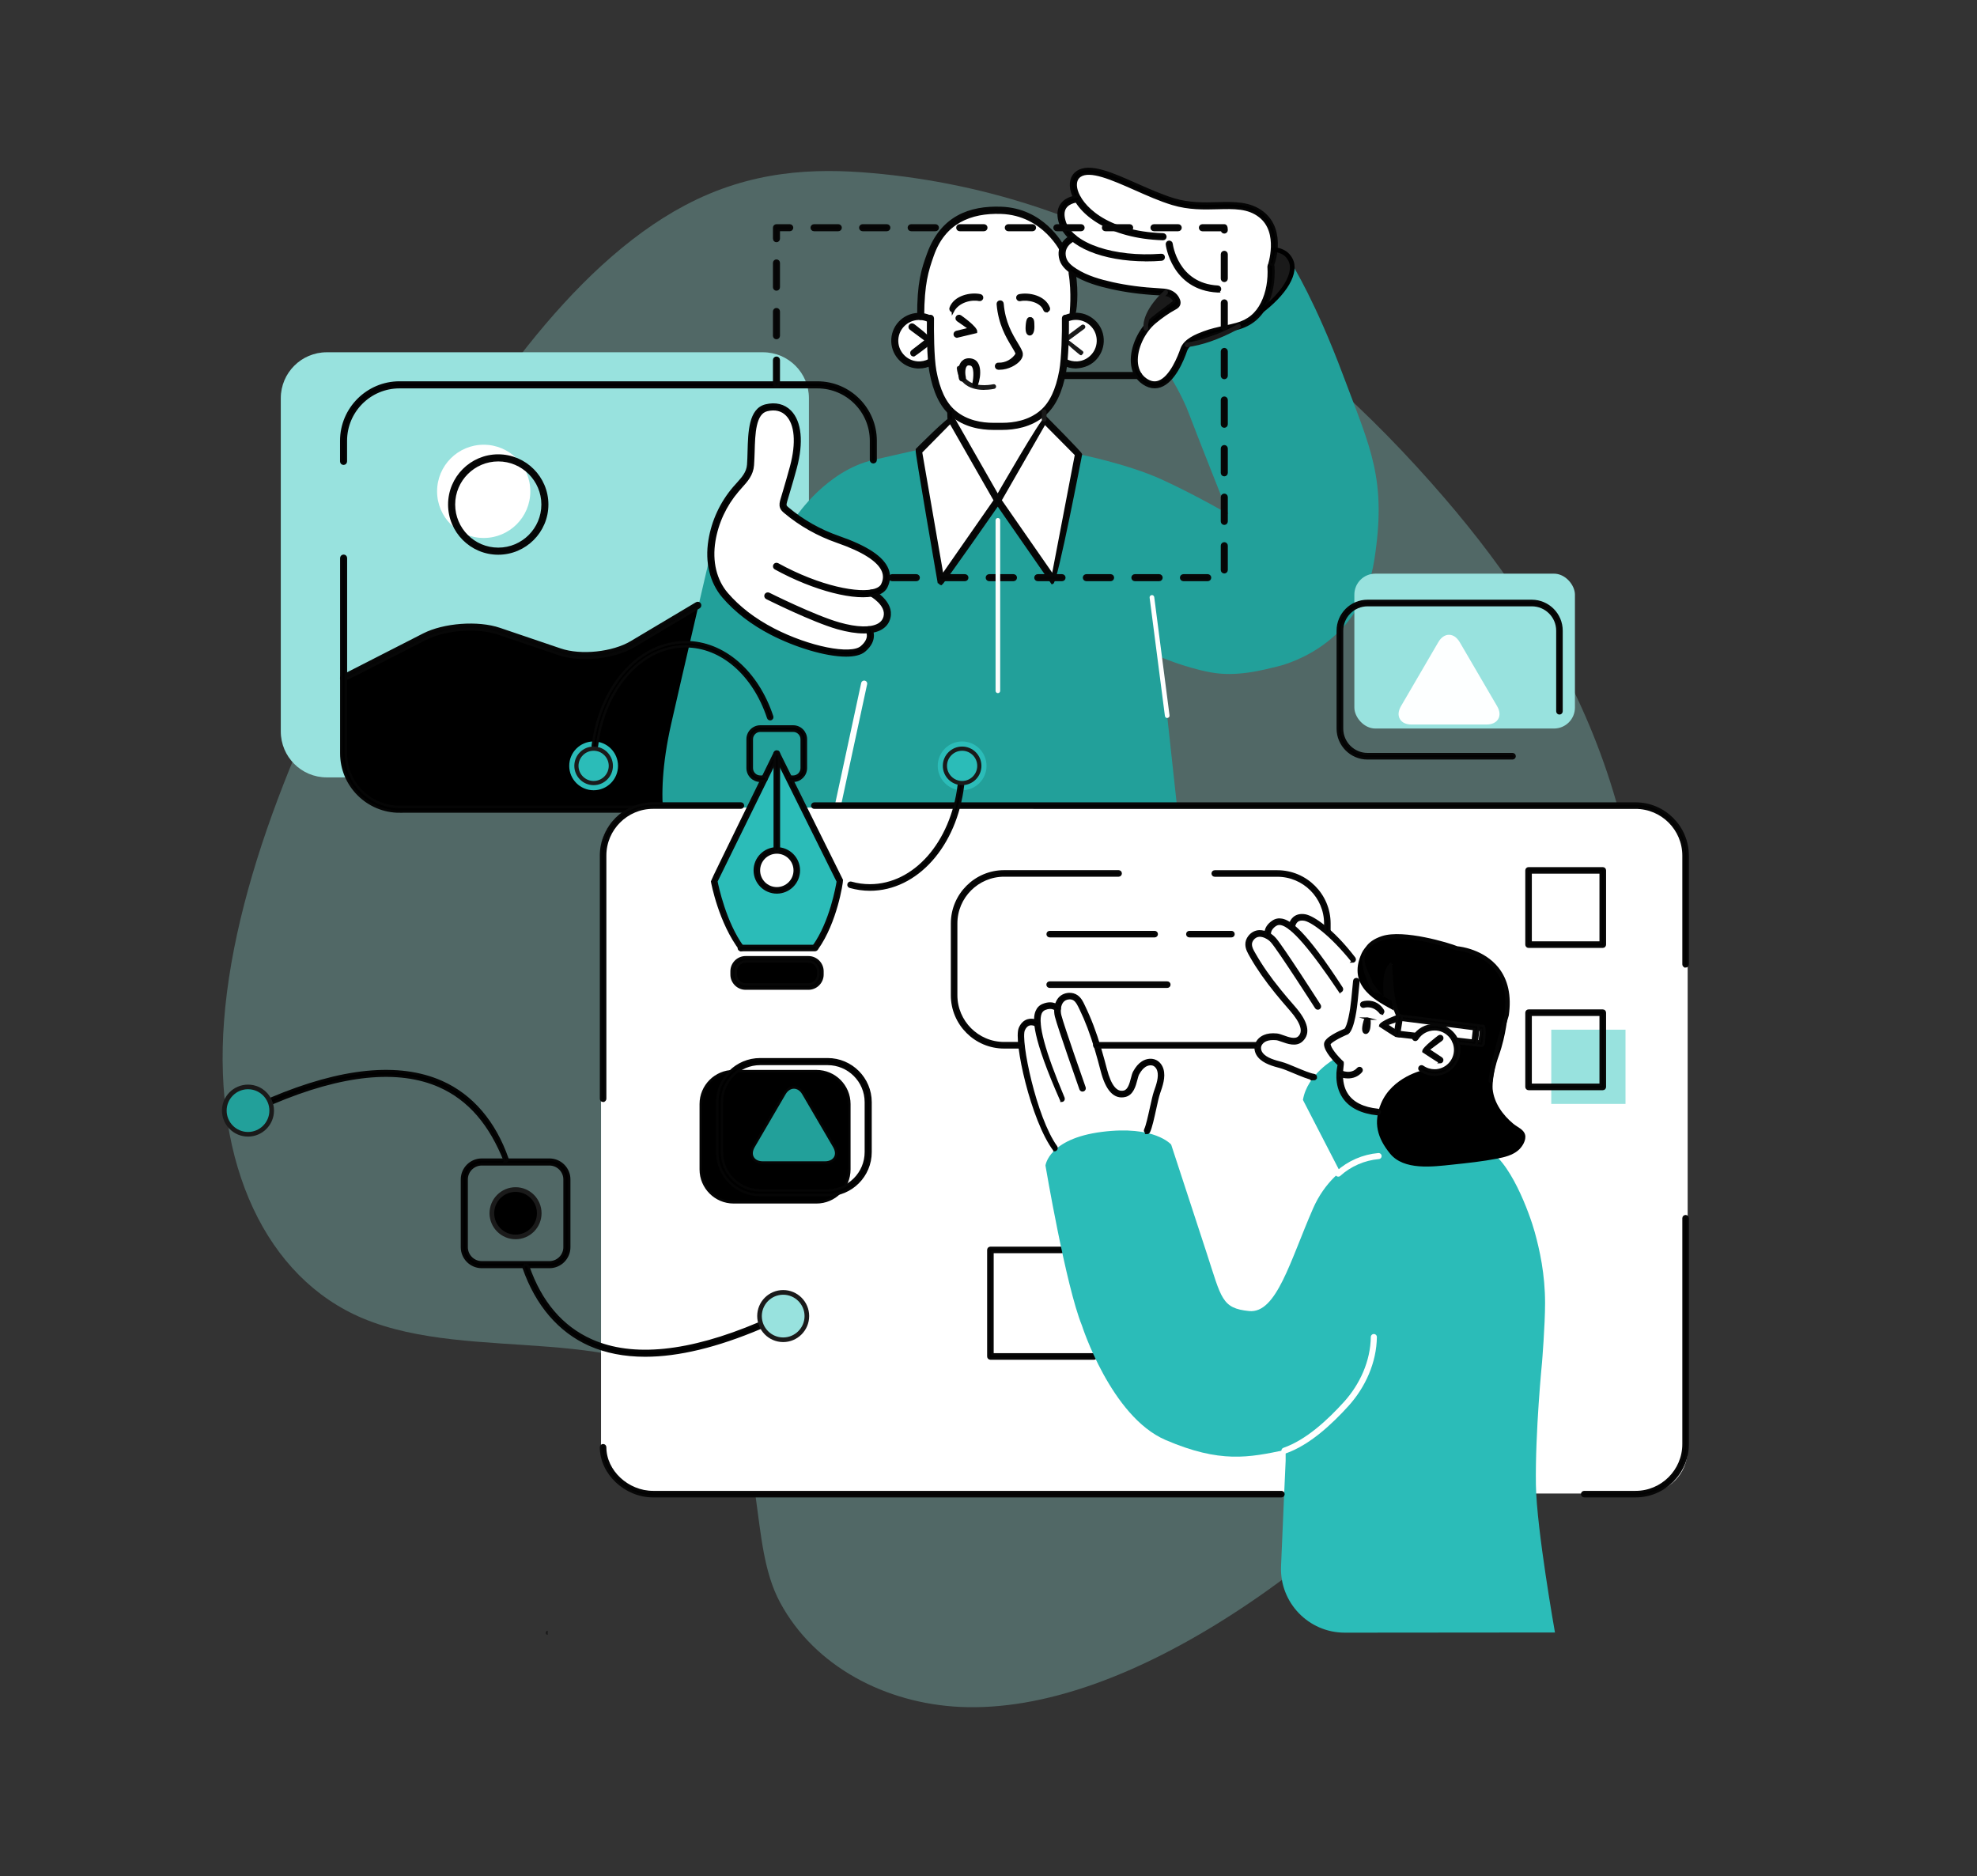 <?xml version="1.0" encoding="UTF-8"?><svg id="a" xmlns="http://www.w3.org/2000/svg" viewBox="0 0 325.71 309.04"><rect x="0" y="0" width="325.71" height="309.04" fill="#333333" stroke="none"/><defs><style>.b{fill:none;stroke:#fff;stroke-linecap:round;stroke-linejoin:round;}.c,.d{fill:#050505;}.e{fill:#fcfcfc;}.f{fill:#fff;}.g{fill:#fdffff;}.h,.i{fill:#98e2de;}.j,.k{fill:#22a09a;}.l{fill:#1a1a1a;}.m{fill:#2bbcb8;}.n{fill:#020202;}.n,.d,.o,.k,.p,.q{stroke-miterlimit:10;stroke-width:.4px;}.n,.d,.q{stroke:#070707;}.o{fill:#ffce26;}.o,.k,.p{stroke:#050505;}.i{opacity:.3;}</style></defs><path class="i" d="M118.38,231.2c-7.06-6.77-17.51-8.52-28.03-9.35-10.52-.83-21.49-.88-30.55-4.67-15.94-6.67-24.69-25.39-22.89-48.99,1.9-24.92,14.62-53,29.07-79,12.15-21.88,27.88-45.28,46.8-55.33,10.97-5.83,21.37-6.19,30.88-5.35,39.39,3.46,69.99,25.27,94.28,53.48,20.6,23.91,37.67,55.48,31.23,99.41-1.09,7.42-2.9,15.25-6.62,22.91-3.81,7.84-9.37,15.02-15.07,21.7-26.75,31.37-61.75,56.46-89.3,55.17-12.19-.57-23.96-6.59-29.68-17.24-5.29-9.83-1.94-24.91-10.1-32.73Z"/><g><path class="h" d="M53.83,58.04H125.7c4.18,0,7.57,3.39,7.57,7.57v54.89c0,4.18-3.39,7.57-7.57,7.57H53.83c-4.18,0-7.57-3.39-7.57-7.57v-54.89c0-4.18,3.39-7.57,7.57-7.57Z" transform="translate(179.53 186.1) rotate(-180)"/><path d="M56.7,111.52s.78-.34,7.32-3.74c6.55-3.4,9.85-4.37,12.27-4.61,2.42-.24,5.82,.44,7.81,1.26,1.99,.83,8.49,3.25,11.35,3.64,2.86,.39,6.26-.83,7.66-1.41,1.41-.58,11.84-6.95,11.84-6.95,0,0,2.3,25.38,3.18,33.58h-52.33c-5.07,0-9.22-4.15-9.22-9.22v-12.3c.06-.17,.1-.27,.1-.27Z"/><path class="j" d="M177.48,74.77s8.21,1.6,13.97,4.24c5.75,2.64,10.93,5.69,10.93,5.69,0,0-5.44-13.7-6.49-16.53-1.04-2.84-3.12-6.23-3.12-6.23,0,0,2.67-3.45,2.72-5.14,0,0,5.47-.69,9.17-3.32,0,0,2.67-1.12,3.16-2.2,0,0,5.46-4.06,5.09-7.67,0,0,3.83,6.08,8.38,18.24,4.55,12.16,7.21,17.09,5.12,30.44-2.09,13.35-13.59,16.94-15.99,17.51-2.4,.57-6.68,1.77-11.02,.95-4.34-.82-8.37-2.59-8.37-2.59l1.26,9.74,3.44,31.65c.67,6.21-4.19,11.63-10.44,11.63h-38.98c-6.21,0-11.06-5.36-10.45-11.54l1.28-12.82s-2.51,6.32-6.55,8.73c-4.04,2.4-9.22,2.69-13.87,.2-4.65-2.49-6.92-7.34-7.37-11.03-.44-3.69-.29-8.73,1.23-15.48,1.52-6.75,6.33-27.36,6.33-27.36l14.28-6.83s5-7.53,12.69-9.28l7.69-1.75,25.9,.75Z"/><path class="f" d="M117.1,92.4s-.5-4.67,1.71-8.11c2.21-3.44,3.89-5.3,4.46-6.31,.56-1.01,.32-5.45,.71-7.14,.39-1.69,.92-4.28,3.93-3.78,3.01,.5,3.84,4.44,3.36,7-.47,2.56-2.31,8.58-2.2,9.4,.1,.83,4.9,3.84,7.45,4.8,2.56,.96,7.44,2.69,8.71,4.65,1.27,1.96,.83,4.54-1.62,4.78,0,0,3.16,1.65,2.52,3.98-.64,2.33-2.82,2.04-2.82,2.04,0,0,.54,3.43-2.96,3.86-3.49,.43-10.14-1.97-12.44-3.2-2.3-1.24-6.33-3.34-8.08-5.89-1.74-2.55-2.8-5.53-2.73-6.08Z"/><path class="f" d="M176.65,52.31s4.41-.92,4.56,3.69c.15,4.61-4.55,4.57-5.95,3.62,0,0,.09,10.78-10.6,10.61-10.69-.17-10.98-9.08-10.98-9.08v-1.33s-4.84,1.5-5.69-1.68c-.85-3.18-.31-4.45,.92-5.13,1.24-.69,4.38-.48,4.38-.48v-1.1s5.03-6.25,10.83-8.57c5.8-2.33,12.14,2.15,12.14,2.15,0,0,.52,1.3,1.03,4.29l-.63,3.01Z"/><polygon class="f" points="172.03 66.06 172.03 69.07 177.48 74.77 173.66 95.82 164.36 82.44 155.04 95.82 151.31 74.34 156.68 68.93 156.64 66.34 172.03 66.06"/><path class="f" d="M72.01,80.94c0,4.24,3.44,7.68,7.68,7.68s7.68-3.44,7.68-7.68-3.44-7.68-7.68-7.68-7.68,3.44-7.68,7.68Z"/><path class="f" d="M193.64,50.32s-3.69,1.92-5.3,4.41c-1.61,2.49-2.02,8.33,1.2,8.56,3.23,.23,4.67-3.51,5.07-4.6,.41-1.08,.55-2.41,3.05-3.26,2.51-.85,8.09-1.65,9.11-3.31,1.01-1.67,2.7-2.66,2.62-8.08,0,0,1.74-5.61-.84-7.98-2.58-2.38-5.53-2.3-10.8-2.16-5.27,.14-9.07-2.48-11.48-3.51-2.42-1.02-6.19-3.03-8.29-1.91-2.1,1.12-.58,4.03-.58,4.03,0,0-1.87,.65-2.44,2.18-.57,1.53,1.58,4.47,1.58,4.47,0,0-1.24,.33-1.57,2.41-.33,2.07,2.69,3.98,5.35,4.7,2.66,.72,9.21,1.55,10.59,1.66,1.38,.11,3.59,1.03,2.72,2.37Z"/><path class="l" d="M210.21,41.14s2.37,.43,2.7,2.48c.33,2.05-3.32,6.52-4.26,6.99h-.66s1.84-4.15,1.24-6.4l.98-3.07Z"/><path class="l" d="M202.36,54.47s-2.42,.03-4.07,.72c-1.65,.69-2.37,1.17-2.37,1.17,0,0,3.31,.25,6.44-1.89Z"/><path class="l" d="M192.02,48.17s1.98,.63,1.8,1.74c0,0-3.46,2.34-4.11,3.03-.66,.69-1.13,1.16-1.13,1.16,0,0-.06-3.18,3.44-5.93Z"/><path class="f" d="M153.48,41.44c1.55-2.76,4.29-6.35,9.03-6.94-3.19,1.38,6.65-1.25,9.91,3.02,2.55,3.34,3.83,7.5,3.83,7.5h0c-.08-.23-6.09-2.33-11.87-.5s-10.98,6.93-10.98,6.93l-.12,.9-1.62-.1s-.34-.99-.34-2.47"/><g><path class="d" d="M56.6,112.09c.17-.04,13.54-6.87,13.54-6.87,3.18-1.63,8.53-2.03,11.92-.88l10.02,3.4c3.56,1.21,9.1,.63,12.34-1.3l10.74-6.4c.18-.11,.24-.34,.13-.53-.11-.18-.35-.24-.53-.13l-10.74,6.4c-3.07,1.83-8.32,2.38-11.7,1.23l-10.02-3.4c-3.56-1.21-9.17-.79-12.51,.92l-13.37,6.83c-.19,.1-.26,.33-.17,.52,.07,.13,.2,.21,.34,.21Z"/><path class="d" d="M74.02,83.11c0-4.45,3.62-8.07,8.06-8.07s8.07,3.62,8.07,8.07-3.62,8.07-8.07,8.07-8.06-3.62-8.06-8.07Zm.77,0c0,4.02,3.27,7.3,7.3,7.3s7.3-3.28,7.3-7.3-3.28-7.3-7.3-7.3c-4.02,0-7.3,3.27-7.3,7.3Z"/></g><path class="d" d="M154.66,95.89s-3.73-21.49-3.62-21.82c0,0,5.33-5.41,5.94-5.33l7.39,12.93s7.33-12.78,7.94-12.86c0,0,5.66,5.7,5.77,6.04,0,0-4.03,21.05-4.72,21.2l-8.98-12.94s-9.01,12.94-9.33,13.1c-.03,0-.05,0-.38-.32Zm17.46-26.19l-7.3,12.71,8.64,12.44,3.82-19.95-5.16-5.2Zm-15.55-.14l-4.84,4.91,3.53,20.37,8.65-12.42-7.35-12.86Z"/><path class="l" d="M162.13,64.22c.92,0,1.62-.16,1.68-.17,.21-.05,.33-.25,.29-.46-.05-.21-.26-.34-.46-.29-.03,0-2.5,.57-4.04-.51-.68-.47-1.09-1.21-1.21-2.19-.03-.21-.21-.36-.43-.33-.21,.03-.36,.22-.33,.43,.15,1.21,.67,2.12,1.54,2.73,.92,.64,2.05,.8,2.98,.8Z"/><path class="d" d="M169.78,52.44c-.31-.05-.51,.08-.6,1.19-.1,1.23,.22,1.45,.5,1.44,.28-.01,.55-.39,.54-1.27-.01-.88-.03-1.29-.44-1.35Z"/><path class="d" d="M177.26,60.5c1.44-.08,2.52-.61,3.29-1.49,.77-.88,1.16-2.01,1.09-3.18-.07-1.17-.6-2.24-1.48-3.01-.88-.77-1.99-1.17-3.17-1.09-.46,.03-.92,.13-1.35,.3-.2,.08-.29,.3-.22,.5,.08,.2,.3,.3,.5,.22,.36-.14,.73-.23,1.12-.25,.96-.06,1.89,.26,2.62,.9,.73,.64,1.16,1.52,1.22,2.49,.06,.96-.26,1.9-.9,2.62-.64,.73-1.52,1.16-2.49,1.22-.65,.03-1.31-.1-1.89-.4-.19-.1-.42-.02-.52,.16-.1,.19-.02,.42,.16,.52,.62,.32,1.32,.49,2.02,.49Z"/><path class="l" d="M178.14,58.53c.43-.32,.4-.56,.24-.69l-2.3-1.78,2.57-1.9c.17-.13,.21-.37,.08-.54-.13-.17-.37-.21-.54-.08l-2.98,2.21c0,.61,2.7,2.7,2.7,2.7,.07,.05,.15,.08,.23,.08Z"/><path class="d" d="M151.42,60.5c.7,0,1.4-.17,2.02-.49,.19-.1,.26-.33,.16-.52-.1-.19-.33-.26-.52-.16-.58,.3-1.24,.44-1.89,.4-.96-.06-1.85-.49-2.49-1.22-.64-.72-.96-1.65-.9-2.62,.13-1.99,1.88-3.5,3.84-3.38,.41,.03,.81,.12,1.19,.28,.2,.08,.42,0,.5-.2,.08-.2,0-.42-.2-.5-.46-.2-.94-.31-1.44-.34-2.43-.16-4.5,1.69-4.65,4.1-.15,2.41,1.69,4.5,4.1,4.65,.09,0,.18,0,.28,0Z"/><path class="d" d="M150.54,58.53c.23-.08,2.93-2.17,2.93-2.17,0-.61-2.99-2.82-2.99-2.82-.17-.12-.41-.09-.54,.08-.13,.17-.09,.41,.08,.54l2.58,1.91-2.3,1.78c-.17,.13-.2,.37-.07,.54,.07,.1,.19,.15,.3,.15Z"/><path class="d" d="M163.6,70.62h1.54c1.93,0,4.69-.4,6.89-2.29,1.69-1.45,2.81-3.77,3.42-7.11,.4-2.2,.49-6.52,.46-8.8,0-.21-.17-.38-.38-.38-.22,0-.39,.18-.38,.39,.04,2.45-.07,6.6-.44,8.65-.58,3.16-1.61,5.34-3.16,6.67-2.02,1.74-4.59,2.1-6.39,2.1h-1.54c-1.8,0-4.37-.36-6.39-2.1-1.55-1.33-2.58-3.51-3.16-6.67-.4-2.21-.42-6.71-.39-8.64,0-.21-.17-.39-.38-.39-.26,0-.39,.17-.39,.38-.03,1.95-.02,6.52,.4,8.79,.61,3.34,1.73,5.66,3.42,7.11,2.2,1.89,4.96,2.29,6.89,2.29Z"/><path class="l" d="M172.03,69.46c.22,0,.39-.18,.38-.39v-1.24c-.01-.21-.19-.38-.4-.38-.22,0-.39,.18-.38,.39v1.24c.01,.21,.19,.38,.4,.38Z"/><path class="p" d="M156.68,69.31c.23,0,.39-.18,.38-.4l-.04-1.1c0-.21-.15-.39-.4-.37-.21,0-.38,.19-.37,.4l.04,1.1c0,.21,.18,.37,.38,.37Z"/><path class="d" d="M175.22,40.68c-.46-.63-3.42-6.18-10.29-6.43-5.16-.18-9.79,1.5-12,7.55-.97,2.65-1.65,4.77-1.63,10.38,0,.19,.19,.32,.38,.32,.27-.04,.38-.23,.38-.44,.04-5.34,.69-7.44,1.6-10.01,1.89-5.39,6.18-7.18,11.27-7.01,7.1,.24,10.04,6.5,10.06,6.54"/><path class="d" d="M176.86,52.05c.34-.48,.71-3.83,.15-7.16-.04-.21-.23-.35-.44-.32-.21,.04-.35,.23-.32,.44,.54,3.22,.17,6.58,.17,6.61-.02,.21,.13,.4,.34,.43,.03,0,.07,0,.1,0Z"/><path class="f" d="M192.3,118.28c.26-.03,.41-.22,.38-.43l-2.52-19.49c-.03-.21-.22-.36-.43-.33-.21,.03-.36,.22-.33,.43l2.52,19.49c.03,.19,.19,.33,.38,.33Z"/><path class="d" d="M172.43,51.26c.33-.09,.43-.32,.36-.51-.69-1.9-3.32-2.44-4.88-2.09-.21,.05-.34,.25-.29,.46,.05,.21,.24,.34,.46,.29,1.28-.28,3.48,.19,3.99,1.61,.06,.16,.2,.25,.36,.25Z"/><path class="d" d="M156.98,51.26c.87-1.66,3.07-2.14,4.35-1.86,.22,.04,.41-.09,.46-.29,.05-.21-.08-.41-.29-.46-1.56-.35-4.19,.2-4.88,2.09-.07,.2,.03,.42,.23,.49,.04,.02,.09,.02,.13,.02Z"/><path class="d" d="M142.33,104.15c1.16,0,2.12-.2,2.83-.62,.7-.41,1.15-1,1.34-1.77,.63-2.57-2.57-4.34-2.71-4.41-.19-.1-.42-.03-.52,.15-.1,.19-.03,.42,.16,.52,.03,.02,2.82,1.56,2.33,3.56-.14,.56-.46,.98-.98,1.29-1.27,.74-3.6,.69-6.55-.15-4.07-1.16-11.49-4.86-11.56-4.9-.19-.09-.42-.02-.52,.17-.09,.19-.02,.42,.17,.52,.31,.15,7.55,3.77,11.69,4.95,1.62,.46,3.09,.69,4.32,.69Z"/><path class="p" d="M139.39,107.97c1.32,0,2.38-.24,3.02-.78,2.22-1.87,1.07-3.65,1.06-3.67-.12-.18-.36-.22-.53-.11-.18,.12-.22,.36-.11,.53,.04,.07,.76,1.26-.91,2.66-1.76,1.48-8.66,.1-14.47-2.9-3.14-1.62-5.73-3.61-7.7-5.9-1.89-2.21-2.63-5.3-2.08-8.68,.5-3.04,1.83-5.89,3.84-8.25,.19-.22,.38-.43,.56-.64,.95-1.05,1.84-2.04,1.96-3.61,.05-.67,.07-1.42,.1-2.2,.08-2.98,.18-6.36,2.22-6.87,1.33-.33,2.47-.06,3.29,.78,1.49,1.52,1.75,4.62,.71,8.51-.36,1.34-.75,2.67-1.14,4l-.44,1.48c-.1,.35-.24,.83-.06,1.3,.13,.32,.37,.54,.61,.74,2.53,2.12,5.43,3.76,8.62,4.87,4.3,1.49,6.83,3.12,7.53,4.83,.3,.74,.26,1.49-.14,2.28-.18,.36-.57,.64-1.16,.83-2.59,.82-9.1-.39-16.06-4.22-.19-.1-.42-.03-.52,.15-.1,.19-.03,.42,.15,.52,6.37,3.51,13.38,5.31,16.66,4.28,.8-.25,1.34-.66,1.62-1.22,.49-.99,.55-1.97,.16-2.92-.8-1.96-3.42-3.68-7.99-5.27-3.1-1.08-5.92-2.67-8.38-4.73-.17-.14-.33-.28-.39-.43-.08-.21-.01-.48,.08-.8l.44-1.48c.4-1.34,.79-2.67,1.15-4.02,1.11-4.16,.78-7.53-.91-9.25-1.01-1.03-2.43-1.37-4.02-.98-2.61,.64-2.71,4.33-2.8,7.59-.02,.76-.04,1.5-.09,2.16-.1,1.31-.88,2.17-1.77,3.16-.19,.21-.39,.43-.58,.65-2.11,2.47-3.49,5.45-4.01,8.63-.59,3.61,.21,6.92,2.25,9.31,2.03,2.37,4.7,4.42,7.92,6.09,4,2.06,8.97,3.58,12.3,3.58Z"/><path class="d" d="M175.2,62.24h12.39c.21,0,.38-.17,.38-.38,0-.21-.17-.38-.38-.38h-12.39c-.21,0-.38,.17-.38,.38,0,.21,.17,.38,.38,.38Z"/><path class="p" d="M65.82,133.68h42.95c.21,0,.38-.17,.38-.38,0-.21-.17-.38-.38-.38h-42.95c-4.87,0-8.83-3.96-8.83-8.83v-32.16c0-.21-.17-.38-.38-.38s-.38,.17-.38,.38v32.16c0,5.29,4.31,9.6,9.6,9.6Z"/><path class="p" d="M56.6,76.39c.21,0,.38-.17,.38-.38v-3.4c0-4.87,3.96-8.83,8.83-8.83h68.86c4.87,0,8.83,3.96,8.83,8.83v3.16c0,.21,.17,.38,.38,.38s.38-.17,.38-.38v-3.16c0-5.29-4.31-9.6-9.6-9.6H65.82c-5.29,0-9.6,4.31-9.6,9.6v3.4c0,.21,.17,.38,.38,.38Z"/><path class="p" d="M209.4,44.29c.45-.5,2.45-6.28-1.37-9.27-2.13-1.66-4.71-1.59-7.45-1.52-2.17,.06-4.63,.13-7.2-.65-1.97-.6-4.07-1.53-6.09-2.42-4.18-1.86-7.8-3.46-9.82-2.08-.94,.64-1.25,1.86-.84,3.27,1.03,3.54,6.16,7.49,14.97,7.76,.21,0,.39-.16,.4-.37,0-.21-.16-.39-.37-.4-9.71-.31-13.57-4.85-14.26-7.21-.32-1.09-.12-1.97,.54-2.42,1.66-1.14,5.26,.46,9.07,2.14,2.05,.91,4.16,1.85,6.18,2.46,2.7,.82,5.22,.75,7.45,.69,2.7-.07,5.04-.14,6.95,1.36,3.39,2.65,1.5,8.1,1.49,8.16-.07,.2,.03,.42,.23,.49,.04,.01,.08,.02,.13,.02Z"/><path class="p" d="M188.83,42.86c.83,0,1.68-.03,2.54-.1,.21-.02,.37-.2,.35-.41-.01-.21-.17-.38-.41-.35-7.77,.59-14.58-1.69-15.86-5.31-.37-1.06-.36-1.9,.04-2.5,.64-.96,2.05-1.05,2.07-1.05,.21-.01,.37-.19,.36-.41-.01-.21-.2-.36-.41-.36-.07,0-1.82,.12-2.66,1.39-.54,.81-.58,1.88-.12,3.18,1.26,3.58,7.01,5.91,14.1,5.91Z"/><path class="p" d="M200.62,47.99c.2,0,.37-.16,.38-.36,.01-.21-.15-.39-.36-.4-6.79-.36-7.62-7-7.63-7.06-.02-.21-.21-.34-.42-.34-.21,.02-.36,.22-.34,.42,0,.07,.92,7.35,8.35,7.74h.02Z"/><path class="p" d="M190.23,63.77c.3,0,.6-.05,.9-.15,2.29-.77,3.74-4.36,4.25-5.86,.42-1.22,2.2-1.89,3.26-2.29,1.06-.4,2.19-.65,3.29-.89,.67-.15,1.34-.29,2-.47,2.14-.58,3.73-1.89,4.7-3.87,.89-1.81,1.29-4,1.15-6.34-.01-.21-.19-.35-.41-.36-.21,.01-.37,.19-.36,.41,.13,2.21-.24,4.27-1.08,5.96-.89,1.81-2.26,2.94-4.21,3.47-.65,.18-1.3,.32-1.96,.46-1.12,.25-2.28,.5-3.4,.92-1.19,.45-3.18,1.2-3.71,2.77-.37,1.09-1.75,4.7-3.77,5.38-.68,.23-1.36,.1-2.08-.38-1.18-.8-1.49-2.03-1.54-2.92-.12-2.19,1.13-4.91,2.98-6.48,1.04-.88,2.28-1.74,3.32-2.3,.21-.11,.6-.32,.71-.74,.07-.27,0-.53-.07-.7-.28-.72-.86-1.24-1.62-1.48-.52-.16-1.06-.19-1.58-.22-2.81-.15-5.4-.49-7.76-1.02-1.93-.43-4.15-1.03-6.01-2.23-.63-.4-1.5-1.04-1.75-1.89-.63-2.11,1.41-2.99,1.5-3.02,.2-.08,.29-.31,.21-.5-.08-.19-.31-.29-.5-.21-.96,.4-2.6,1.74-1.94,3.96,.33,1.09,1.34,1.84,2.07,2.31,1.96,1.26,4.26,1.88,6.25,2.33,2.41,.54,5.04,.89,7.82,1.03,.56,.03,1.03,.05,1.46,.19,.54,.17,.94,.52,1.13,1.02-1.37,1.07-2.66,1.96-3.73,2.87-2.02,1.71-3.38,4.69-3.25,7.11,.08,1.53,.73,2.74,1.88,3.51,.62,.42,1.24,.62,1.86,.62Z"/><path class="d" d="M146.59,95.16c0-.21,.17-.38,.38-.38h4c.21,0,.38,.17,.38,.38,0,.21-.17,.38-.38,.38h-4c-.21,0-.38-.17-.38-.38Zm8,0c0-.21,.17-.38,.38-.38h4c.21,0,.38,.17,.38,.38,0,.21-.17,.38-.38,.38h-4c-.21,0-.38-.17-.38-.38Zm8,0c0-.21,.17-.38,.38-.38h4c.21,0,.38,.17,.38,.38,0,.21-.17,.38-.38,.38h-4c-.21,0-.38-.17-.38-.38Zm8,0c0-.21,.17-.38,.38-.38h4c.21,0,.38,.17,.38,.38,0,.21-.17,.38-.38,.38h-4c-.21,0-.38-.17-.38-.38Zm8,0c0-.21,.17-.38,.38-.38h4c.21,0,.38,.17,.38,.38,0,.21-.17,.38-.38,.38h-4c-.21,0-.38-.17-.38-.38Zm8,0c0-.21,.17-.38,.38-.38h4c.21,0,.38,.17,.38,.38s-.17,.38-.38,.38h-4c-.21,0-.38-.17-.38-.38Zm8,0c0-.21,.17-.38,.38-.38h4c.21,0,.38,.17,.38,.38,0,.21-.17,.38-.38,.38h-4c-.21,0-.38-.17-.38-.38Zm6.73-1.27v-4c0-.21,.17-.38,.38-.38s.38,.17,.38,.38v4c0,.21-.17,.38-.38,.38s-.38-.17-.38-.38Zm0-8v-4c0-.21,.17-.38,.38-.38s.38,.17,.38,.38v4c0,.21-.17,.38-.38,.38s-.38-.17-.38-.38Zm0-8v-4c0-.21,.17-.38,.38-.38s.38,.17,.38,.38v4c0,.21-.17,.38-.38,.38s-.38-.17-.38-.38Zm0-8v-4c0-.21,.17-.38,.38-.38s.38,.17,.38,.38v4c0,.21-.17,.38-.38,.38s-.38-.17-.38-.38Zm-73.78-6.58v-4c0-.21,.17-.38,.38-.38s.38,.17,.38,.38v4c0,.21-.17,.38-.38,.38s-.38-.17-.38-.38Zm73.78-1.42v-4c0-.21,.17-.38,.38-.38s.38,.17,.38,.38v4c0,.21-.17,.38-.38,.38s-.38-.17-.38-.38Zm-73.78-6.58v-4c0-.21,.17-.38,.38-.38s.38,.17,.38,.38v4c0,.21-.17,.38-.38,.38s-.38-.17-.38-.38Zm73.78-1.42v-4c0-.21,.17-.38,.38-.38s.38,.17,.38,.38v4c0,.21-.17,.38-.38,.38s-.38-.17-.38-.38Zm-73.78-6.58v-4c0-.21,.17-.38,.38-.38s.38,.17,.38,.38v4c0,.21-.17,.38-.38,.38s-.38-.17-.38-.38Zm73.78-1.42v-4c0-.21,.17-.38,.38-.38s.38,.17,.38,.38v4c0,.21-.17,.38-.38,.38s-.38-.17-.38-.38Zm-73.78-6.57v-1.81c0-.21,.17-.38,.38-.38h2.19c.21,0,.38,.17,.38,.38,0,.21-.17,.38-.38,.38h-1.81v1.43c0,.21-.17,.38-.38,.38s-.38-.17-.38-.38Zm73.78-1.42h-3.23c-.21,0-.38-.18-.38-.39s.17-.38,.38-.38h3.61c.21,0,.38,.17,.38,.77,0,.21-.17,.38-.38,.38s-.38-.17-.38-.38Zm-67.59-.39c0-.21,.17-.38,.38-.38h4c.21,0,.38,.17,.38,.38,0,.21-.17,.38-.38,.38h-4c-.21,0-.38-.17-.38-.38Zm8,0c0-.21,.17-.38,.38-.38h4c.21,0,.38,.17,.38,.38,0,.21-.17,.38-.38,.38h-4c-.21,0-.38-.17-.38-.38Zm8,0c0-.21,.17-.38,.38-.38h4c.21,0,.38,.17,.38,.38,0,.21-.17,.38-.38,.38h-4c-.21,0-.38-.17-.38-.38Zm8,0c0-.21,.17-.38,.38-.38h4c.21,0,.38,.17,.38,.38,0,.21-.17,.38-.38,.38h-4c-.21,0-.38-.17-.38-.38Zm8,0c0-.21,.17-.38,.38-.38h4c.21,0,.38,.17,.38,.38s-.17,.38-.38,.38h-4c-.21,0-.38-.17-.38-.38Zm8,0c0-.21,.17-.38,.38-.38h4c.21,0,.38,.17,.38,.38s-.17,.38-.38,.38h-4c-.21,0-.38-.17-.38-.38Zm8,0c0-.21,.17-.38,.38-.38h4c.21,0,.38,.17,.38,.38s-.17,.38-.38,.38h-4c-.21,0-.38-.17-.38-.38Zm8,0c0-.21,.17-.38,.38-.38h4c.21,0,.38,.17,.38,.38,0,.21-.17,.38-.38,.38h-4c-.21,0-.38-.17-.38-.38Z"/><path class="d" d="M164.69,60.71c1.35,0,2.74-.76,3.31-1.52,.38-.51,.35-.92,.26-1.17-.16-.43-.45-.92-.79-1.48-.86-1.43-2.05-3.39-2.31-6.51-.02-.21-.17-.37-.42-.35-.21,.02-.37,.2-.35,.42,.28,3.3,1.57,5.43,2.42,6.84,.32,.53,.59,.98,.72,1.34-.62,1.08-1.9,1.72-3.02,1.66-.23-.03-.39,.15-.41,.36-.01,.21,.15,.4,.36,.41,.08,0,.15,0,.22,0Z"/><path class="e" d="M164.4,114.18c.21,0,.38-.17,.38-.38v-28.09c0-.21-.17-.38-.38-.38s-.38,.17-.38,.38v28.09c0,.21,.17,.38,.38,.38Z"/><path d="M207.5,51.91c4.61-3.37,6.66-7,5.44-9.32-.57-1.08-1.45-1.64-2.94-1.88-.21-.04-.41,.11-.44,.32-.03,.21,.11,.41,.32,.44,1.24,.19,1.93,.62,2.38,1.48,1.01,1.93-.99,5.26-5,8.27-.17,.13-.2,.37-.08,.54,.07,.1,.19,.15,.31,.15Z"/><path class="l" d="M195.56,57.19c2.51-.33,5.16-1.25,8.14-2.82,.18-.1,.37-.19,.55-.29,.19-.1,.25-.34,.15-.52-.1-.19-.34-.25-.52-.15-.18,.1-.35,.19-.53,.29-2.9,1.52-5.47,2.42-7.84,2.73-.21,.03-.36,.22-.33,.43,.03,.19,.19,.33,.38,.33Z"/><path class="l" d="M188.79,54.48c.25-.02,.4-.22,.38-.43-.17-1.54,.94-3.53,3.14-5.61,.15-.15,.16-.39,.01-.54-.15-.16-.39-.16-.54-.01-2.37,2.25-3.57,4.47-3.38,6.25,.02,.2,.19,.34,.38,.34Z"/><path class="d" d="M160.77,63.65c.46-.67,1.14-3.92-.64-4.37-.77-.19-1.24,.07-1.5,.32-.65,.64-.65,1.88-.45,2.76,.05,.21,.24,.33,.46,.29,.21-.05,.33-.25,.29-.46-.17-.73-.14-1.66,.24-2.03,.06-.06,.26-.26,.77-.12,.83,.21,.66,2.21,.45,3.15-.05,.21,.08,.41,.29,.46,.03,0,.06,0,.08,0Z"/><path class="d" d="M157.68,55.45c.09-.01,3.13-.76,3.13-.76,.13-.69-2.59-2.58-2.59-2.58-.18-.12-.41-.08-.54,.1-.12,.17-.08,.41,.1,.54l2.01,1.4-2.21,.54c-.2,.05-.33,.26-.28,.46,.04,.17,.2,.29,.37,.29Z"/><line class="b" x1="137.15" y1="136.83" x2="142.37" y2="112.61"/></g><g><rect class="f" x="99.02" y="133.03" width="179.02" height="113" rx="7.22" ry="7.22"/><g><path class="p" d="M120.87,176.45h13.64c2.99,0,5.42,2.43,5.42,5.42v10.77c0,2.99-2.43,5.42-5.42,5.42h-13.64c-2.99,0-5.42-2.43-5.42-5.42v-10.77c0-2.99,2.43-5.42,5.42-5.42Z"/><path class="o" d="M132,180.35c-.66-1.13-1.75-1.13-2.41,0l-5.08,8.71c-.66,1.13-.13,2.06,1.18,2.06h10.22c1.31,0,1.84-.93,1.18-2.06l-5.09-8.71Z"/><path class="k" d="M135.91,191.5h-10.22c-.78,0-1.37-.28-1.67-.8-.3-.51-.24-1.17,.15-1.84l5.09-8.71c.78-1.34,2.29-1.34,3.07,0l5.09,8.71c.39,.67,.45,1.33,.15,1.84-.3,.51-.89,.8-1.67,.8Z"/><path class="p" d="M136.35,196.86h-11.11c-3.9,0-7.07-3.17-7.07-7.07v-8.23c0-3.9,3.17-7.07,7.07-7.07h11.11c3.9,0,7.07,3.17,7.07,7.07v8.23c0,3.9-3.17,7.07-7.07,7.07Zm-11.11-21.6c-3.48,0-6.3,2.83-6.3,6.3v8.23c0,3.48,2.83,6.3,6.3,6.3h11.11c3.48,0,6.3-2.83,6.3-6.3v-8.23c0-3.48-2.83-6.3-6.3-6.3h-11.11Z"/></g><g><path class="n" d="M180.24,223.79h-17.07c-.19,0-.34-.15-.34-.34v-17.55c0-.19,.15-.34,.34-.34h11.73c.19,0,.34,.16,.34,.34s-.15,.34-.34,.34h-11.39v16.87h16.73c.19,0,.34,.15,.34,.34s-.15,.34-.34,.34Z"/><rect class="h" x="223.13" y="94.5" width="36.34" height="25.51" rx="3.45" ry="3.45"/><path class="f" d="M223.28,163.87l-.12,1.3s-1.04-.1-1.22,1.47c-.18,1.56-.5,3.74-.5,3.74,0,0-2.96,.89-2.75,1.62,.21,.74,1.9,3.2,1.9,3.2,.4,.26-1.76,7.38,6.41,8,0,0,1.43-5.67,7.51-6.91,0,0,3.98,1.72,5.17-1.65,1.2-3.37-1.7-5.37-2.76-5.39-1.06-.01-3.1,.68-3.1,.68,0,0-3.13-.12-3.99-4.09-.86-3.97-.51-6.99-.51-6.99,0,0,.1,1.19,0,2.85-.1,1.66,.52,3.13,.52,3.13l-6.55-.96Z"/><path class="f" d="M222.86,158.03s-3.85-4.86-5.57-5.93c-1.72-1.07-3.59-1.46-4.48,.36,0,0-1.62-1.06-2.7-.47-1.08,.6-1.27,1.76-1.27,1.76,0,0-1.87-.33-2.73,.75-.86,1.08,.14,2.84,1.45,4.72,1.31,1.88,4.41,6.1,5.25,6.92,.84,.82,3.2,3.55,1.68,4.72-1.53,1.17-2.9-.06-4.59-.11-1.69-.05-2.38,.86-2.67,1.83-.29,.97,1.4,2.33,3.71,2.81,2.31,.48,5.07,2.02,5.07,2.02l4.23-3.26,5.11-6.57-1.92-3.9-2.01-.23s.18-4.09,1.43-5.42Z"/><path class="f" d="M188.86,186.45s1.43-4.46,1.72-6.38c.3-1.92,1.49-4.82-1.11-5.12-2.6-.31-2.52,2.73-2.79,3.46-.27,.72-.78,2.06-2.26,1.77-1.48-.29-2.13-2.58-2.94-5.35-.8-2.77-2.12-6.64-2.76-7.99-.64-1.35-1.08-2.71-2.9-2.52-1.82,.19-1.67,1.74-1.67,1.74,0,0-1.5-.58-2.31-.1-.8,.47-.94,2.55-.94,2.55,0,0-.61-.45-1.72,.03-1.11,.49-.99,2.84-.83,3.87,.15,1.03,.54,3.52,1.25,6,.71,2.49,3.23,9.7,4.63,11.33,0,0,2.76-2.5,6.27-3.12,3.51-.62,8.36-.16,8.36-.16Z"/><path class="m" d="M228.71,189.26s-8.59,1.17-12.37,9.78c-3.78,8.61-6.02,17.38-10.55,16.93-4.53-.45-4.55-2.09-6.99-9.55-2.44-7.45-5.85-17.87-5.85-17.87,0,0-2.7-3.22-11.46-2.09-8.76,1.13-9.25,5.54-9.25,5.54,0,0,3.36,19.86,6,26.33,0,0,4.79,15.02,13.79,18.88,9,3.86,13.69,2.91,19.78,1.62v1.79s-.43,9.42-.76,17.41c-.24,5.96,4.53,10.92,10.5,10.92l34.63-.03s-3.03-17.04-3.14-24.31c-.13-8.76,1.01-20.2,1.01-20.2,0,0,.5-6.08,.5-9.75,0-4.78-.89-8.75-1.71-11.72-.77-2.79-4.09-12.22-8.26-13.8s-5.03,2.55-9.08,.3c-4.2-2.33-6.61,.88-6.77-.2Z"/><path class="m" d="M219.89,174.43s-4.53,2.52-5.23,6.76l6.76,13.09,7.29-5.01s-2.12-1.97-1.73-6.07c0,0-4-.13-5.62-2.96-1.62-2.83-.32-5.08-.32-5.08l-1.15-.72Z"/><path class="m" d="M127.98,124.17l-10.32,20.97s1.82,8.36,4.4,11.04h12.2s3.96-5.97,4.13-11.04l-10.41-20.97Zm0,22.5c-1.82,0-3.29-1.47-3.29-3.29s1.47-3.29,3.29-3.29,3.29,1.47,3.29,3.29-1.47,3.29-3.29,3.29Z"/><rect x="120.88" y="158.03" width="14.42" height="4.47" rx="1.59" ry="1.59"/><path class="m" d="M101.82,126.16c0,2.22-1.8,4.02-4.02,4.02s-4.02-1.8-4.02-4.02,1.8-4.02,4.02-4.02,4.02,1.8,4.02,4.02Z"/><path class="m" d="M162.53,126.16c0,2.22-1.8,4.02-4.02,4.02s-4.02-1.8-4.02-4.02,1.8-4.02,4.02-4.02,4.02,1.8,4.02,4.02Z"/><path d="M234.49,176.28s-5.11,1.08-6.96,5.49c-1.33,3.16-.61,5.69,1.47,8.25,2.28,2.82,7.05,2.17,10.28,1.83,2.47-.26,4.94-.52,7.37-.99,1.24-.24,2.52-.55,3.48-1.37,.64-.54,1.36-1.67,1.13-2.56s-1.25-1.24-1.94-1.81c-1.71-1.42-3.18-3.41-3.41-5.73,0,0-.19-2.14,1.03-5.53,1.21-3.38,1.45-6.78,1.45-6.78,0,0,.27-6.5-2.29-8.24-2.56-1.74-5.77-2.47-5.77-2.47,0,0-4.73-1.95-8.37-2.04-3.64-.09-6.62,.52-7.61,2.67-2.6,5.64,2.76,8.03,5.31,9.47l-.35-2.01s-1.7-4.19,0-5.62c0,0-.99,10.1,4.31,10.88l.52,.17s.94-1,2.48-.65c1.55,.35,4.12,1.86,3.33,4.61-.79,2.76-4.19,3.41-5.46,2.41Z"/><path class="f" d="M230.59,167.61l-.31,2.54,2.76,.52s1.59-2.25,4-1.45c2.41,.8,2.91,2.31,2.91,2.31l2.98,.2,.3-2.51-12.65-1.61Z"/><polygon class="f" points="243.33 169.19 244.32 169.29 244 172.07 243.07 171.85 243.33 169.19"/><path class="f" d="M240.19,105.95c-.8-1.37-2.12-1.37-2.92,0l-6.17,10.56c-.8,1.37-.16,2.5,1.43,2.5h12.39c1.59,0,2.24-1.12,1.43-2.5l-6.17-10.56Z"/><rect class="h" x="255.57" y="169.62" width="12.23" height="12.23"/><g><path class="n" d="M244.09,172.28s-1.2-.14-1.2-.14c-.19-.02-.32-.19-.3-.38,.02-.19,.16-.34,.38-.3l.81,.1,.22-1.9-.81-.09c-.19-.02-.32-.19-.3-.38,.02-.19,.17-.34,.38-.3l1.16,.13c.3,.38,0,2.96,0,2.96-.19,.28-.26,.3-.34,.3Z"/><path class="n" d="M242.94,172.15s-3.22-.38-3.22-.38c-.19-.02-.32-.19-.3-.38,.02-.19,.16-.34,.38-.3l2.84,.33,.22-1.9-12.22-1.56-2.3,.82,1.8,1.18,3.18,.37c.19,.02,.32,.19,.3,.38-.02,.19-.18,.33-.38,.3l-3.26-.38c-.15-.05-2.6-1.65-2.6-1.65,.07-.61,3.1-1.69,3.1-1.69,.16-.02,12.8,1.59,12.8,1.59,.19,.02,.32,.19,.3,.38l-.3,2.58c-.19,.28-.26,.3-.34,.3Z"/></g><path class="g" d="M244.93,119.35h-12.39c-.9,0-1.58-.32-1.91-.91-.34-.58-.27-1.33,.18-2.11l6.16-10.56c.45-.77,1.07-1.2,1.75-1.2,.68,0,1.3,.43,1.76,1.2l6.17,10.56c.45,.77,.52,1.53,.18,2.11-.34,.58-1.01,.91-1.91,.91Z"/><path class="l" d="M90.24,269.31c-.19,0-.34-.15-.34-.34s.15-.34,.34-.34"/><path class="n" d="M227.55,166.97c-1.22-1.67-2.77-1.17-2.83-1.15-.18,.06-.38-.04-.44-.22-.06-.18,.03-.37,.21-.43,.73-.25,2.37-.3,3.34,1.28,.1,.16,.05,.37-.11,.47-.06,.03-.12,.05-.18,.05Z"/><path class="n" d="M225.34,167.8c-.27-.07-.46,.02-.65,1-.21,1.08,.05,1.31,.3,1.33,.25,.02,.53-.29,.6-1.08,.07-.78,.09-1.15-.26-1.25Z"/><path class="n" d="M236.33,177.02c-.85,0-1.66-.26-2.34-.74-.16-.11-.19-.32-.08-.48,.11-.15,.32-.19,.48-.08,.57,.4,1.24,.61,1.94,.62,1.88,0,3.4-1.51,3.41-3.38,0-.91-.35-1.76-.99-2.41-.64-.64-1.49-1-2.4-1-1.19,0-2.26,.59-2.89,1.59-.1,.16-.31,.21-.47,.11-.16-.1-.21-.31-.11-.47,.75-1.2,2.05-1.91,3.45-1.91,1.11,0,2.13,.43,2.9,1.21,.77,.77,1.19,1.8,1.18,2.89,0,2.25-1.84,4.07-4.08,4.07Z"/><path class="n" d="M237.26,174.97c-.19-.06-2.76-1.76-2.76-1.76-.02-.56,2.57-2.48,2.57-2.48,.15-.11,.37-.08,.48,.07,.11,.15,.08,.37-.07,.48l-2.19,1.63,2.16,1.43c.16,.1,.2,.32,.1,.48-.07,.1-.18,.15-.29,.15Z"/><path class="n" d="M226.98,183.54c-2.68-.28-4.57-1.23-5.64-2.83-1.39-2.08-.94-4.58-.76-5.32-.56-.53-2.26-2.26-2.25-3.4,0-.91,2.27-1.94,3.3-2.37,.54-.52,1.01-3.14,1.18-4.88l.31-3.16c.03-.19,.18-.31,.39-.29,.19,.03,.32,.2,.29,.39l-.31,3.14c-.07,.75-.49,4.57-1.46,5.36-1.6,.67-2.97,1.49-3.01,1.81,0,.74,1.33,2.25,2.18,3.03,.09,.38-.71,3.16,.72,5.3,.95,1.42,2.66,2.27,5.1,2.52,.19,.02,.32,.19,.3,.38-.02,.18-.17,.31-.34,.31Z"/><path class="n" d="M99.36,181.34c-.19,0-.34-.15-.34-.34v-40.06c0-4.73,3.85-8.58,8.58-8.58h14.46c.19,0,.34,.15,.34,.34s-.15,.34-.34,.34h-14.46c-4.35,0-7.9,3.54-7.9,7.89v40.06c0,.19-.15,.34-.34,.34Z"/><path class="n" d="M211.11,246.47H107.6c-4.57,0-8.58-3.77-8.58-8.06,0-.19,.15-.34,.34-.34s.34,.15,.34,.34c0,3.93,3.69,7.38,7.9,7.38h103.51c.19,0,.34,.15,.34,.34s-.15,.34-.34,.34Z"/><path class="n" d="M269.46,246.47h-8.46c-.19,0-.34-.15-.34-.34s.15-.34,.34-.34h8.46c4.35,0,7.9-3.54,7.9-7.9v-37.21c0-.19,.15-.34,.34-.34s.34,.15,.34,.34v37.21c0,4.73-3.85,8.58-8.58,8.58Z"/><path class="n" d="M277.7,159.19c-.19,0-.34-.15-.34-.34v-17.91c0-4.35-3.54-7.89-7.9-7.89H134.16c-.19,0-.34-.15-.34-.34s.15-.34,.34-.34h135.3c4.73,0,8.58,3.85,8.58,8.58v17.91c0,.19-.15,.34-.34,.34Z"/><path class="n" d="M249.18,124.92h-23.88c-2.7,0-4.9-2.2-4.9-4.9v-16.13c0-2.7,2.2-4.9,4.9-4.9h27.06c2.7,0,4.9,2.2,4.9,4.9v13.28c0,.19-.15,.34-.34,.34s-.34-.15-.34-.34v-13.28c0-2.32-1.89-4.21-4.21-4.21h-27.06c-2.32,0-4.21,1.89-4.21,4.21v16.13c0,2.32,1.89,4.21,4.21,4.21h23.88c.19,0,.34,.15,.34,.34s-.15,.34-.34,.34Z"/><g><path class="n" d="M122.06,156.51c-3.47-4.5-4.69-11.04-4.74-11.32,.03-.21,10.34-21.2,10.34-21.2,.08-.17,.28-.24,.46-.16,.17,.08,.24,.29,.16,.46l-10.26,20.89c.17,.88,1.44,6.86,4.32,10.79,.11,.15,.08,.37-.07,.48-.06,.05-.13,.07-.2,.07Z"/><path class="n" d="M134.35,156.39c-.35-.17-.39-.39-.28-.54,2.8-3.93,3.83-9.8,3.96-10.65l-10.37-20.89c-.08-.17-.02-.38,.15-.46,.17-.08,.38-.02,.46,.15l10.42,20.99c0,.47-.97,6.9-4.06,11.26-.07,.09-.17,.15-.28,.15Z"/><path class="n" d="M134.26,156.51h-12.2c-.19,0-.34-.15-.34-.34s.15-.34,.34-.34h12.2c.19,0,.34,.15,.34,.34s-.15,.34-.34,.34Z"/><path class="n" d="M133.19,162.85h-10.35c-1.27,0-2.31-1.04-2.31-2.31v-.54c0-1.27,1.04-2.31,2.31-2.31h10.35c1.27,0,2.31,1.04,2.31,2.31v.54c0,1.27-1.04,2.31-2.31,2.31Zm-10.35-4.47c-.89,0-1.62,.73-1.62,1.62v.54c0,.89,.73,1.62,1.62,1.62h10.35c.89,0,1.62-.73,1.62-1.62v-.54c0-.89-.73-1.62-1.62-1.62h-10.35Z"/><path class="n" d="M127.98,147.01c-2,0-3.63-1.63-3.63-3.63s1.63-3.63,3.63-3.63,3.63,1.63,3.63,3.63-1.63,3.63-3.63,3.63Zm0-6.58c-1.62,0-2.95,1.32-2.95,2.95s1.32,2.95,2.95,2.95,2.95-1.32,2.95-2.95-1.32-2.95-2.95-2.95Z"/><path class="n" d="M127.98,140.19c-.19,0-.34-.15-.34-.34v-15.26c0-.19,.15-.34,.34-.34s.34,.15,.34,.34v15.26c0,.19-.15,.34-.34,.34Z"/></g><path class="q" d="M130.67,128.62h-.55c-.19,0-.34-.15-.34-.34s.15-.34,.34-.34h.55c.78,0,1.41-.63,1.41-1.41v-4.75c0-.78-.63-1.41-1.41-1.41h-5.4c-.78,0-1.41,.63-1.41,1.41v4.75c0,.78,.63,1.41,1.41,1.41h.67c.19,0,.34,.15,.34,.34s-.15,.34-.34,.34h-.67c-1.16,0-2.1-.94-2.1-2.1v-4.75c0-1.16,.94-2.1,2.1-2.1h5.4c1.16,0,2.1,.94,2.1,2.1v4.75c0,1.16-.94,2.1-2.1,2.1Z"/><path class="q" d="M98,123.21c-.23-.03-.36-.2-.34-.39,1.24-9.87,7.68-17.04,15.31-17.04,6.19,0,11.78,4.81,14.24,12.25,.06,.18-.04,.37-.22,.43-.18,.06-.37-.04-.43-.22-2.37-7.16-7.7-11.78-13.59-11.78-7.29,0-13.44,6.91-14.63,16.44-.02,.17-.17,.3-.34,.3Z"/><path class="q" d="M143.33,146.54c-1.11,0-2.22-.16-3.29-.46-.18-.05-.29-.24-.24-.42,.05-.18,.23-.29,.42-.24,1.01,.29,2.05,.43,3.1,.43,7.32,0,13.48-6.96,14.65-16.54,.02-.19,.19-.33,.38-.3,.19,.02,.32,.19,.3,.38-1.2,9.94-7.65,17.15-15.33,17.15Z"/><path class="l" d="M97.8,129.34c-1.75,0-3.18-1.43-3.18-3.18s1.42-3.18,3.18-3.18,3.18,1.43,3.18,3.18-1.43,3.18-3.18,3.18Zm0-5.67c-1.37,0-2.49,1.12-2.49,2.49s1.12,2.49,2.49,2.49,2.49-1.12,2.49-2.49-1.12-2.49-2.49-2.49Z"/><path class="l" d="M158.51,129.34c-1.75,0-3.18-1.43-3.18-3.18s1.42-3.18,3.18-3.18,3.18,1.43,3.18,3.18-1.43,3.18-3.18,3.18Zm0-5.67c-1.37,0-2.49,1.12-2.49,2.49s1.12,2.49,2.49,2.49,2.49-1.12,2.49-2.49-1.12-2.49-2.49-2.49Z"/><g><path class="p" d="M188.99,186.6c-.32-.12-.39-.32-.31-.49,.31-.64,.65-2.22,.96-3.61,.24-1.08,.46-2.09,.65-2.64,.4-1.12,.87-2.46,.56-3.51-.12-.42-.4-.78-.73-.94-.43-.21-1.02-.14-1.5,.17-.42,.27-.78,.69-1.13,1.33-.11,.2-.2,.55-.3,.92-.26,1.01-.63,2.39-1.83,2.68-1.74,.41-3.02-.98-3.84-4.16-.25-.95-.58-2.21-.96-3.48-.79-2.63-1.59-4.75-2.53-6.68-.35-.73-.58-1.2-1-1.52-.24-.18-.59-.27-.9-.24-.5,.03-.89,.24-1.16,.61-.39,.54-.51,1.41-.31,2.23,.42,1.69,3.97,11.79,4.01,11.89,.06,.18-.03,.38-.21,.44-.18,.07-.38-.03-.44-.21-.15-.42-3.6-10.23-4.03-11.95-.26-1.02-.09-2.1,.42-2.8,.39-.54,.97-.84,1.67-.89,.5-.03,.98,.1,1.35,.37,.56,.41,.84,.99,1.1,1.55,1.06,2.18,1.88,4.34,2.68,7.01,.38,1.28,.72,2.54,.97,3.5,.71,2.74,1.71,3.97,3.01,3.66,.8-.19,1.09-1.3,1.32-2.18,.11-.44,.21-.81,.36-1.08,.41-.74,.84-1.24,1.36-1.57,.69-.44,1.52-.53,2.17-.21,.51,.25,.91,.75,1.09,1.37,.37,1.27-.15,2.72-.56,3.9-.19,.55-.41,1.54-.64,2.6-.33,1.5-.67,3.05-1.01,3.76-.06,.12-.18,.2-.31,.2Z"/><path class="p" d="M174.89,181.34c-4.74-10.72-4.59-13.53-4.09-14.72,.21-.51,.56-.87,1.07-1.07,1.69-.69,2.6,.33,2.64,.37,.12,.14,.11,.36-.04,.48-.14,.12-.36,.11-.48-.03-.03-.04-.65-.68-1.86-.18-.33,.14-.55,.36-.7,.7-.7,1.7,.53,6.28,3.77,13.98,.07,.18,0,.38-.18,.45-.04,.02-.09,.03-.13,.03Z"/><path class="p" d="M173.72,189.46c-3.71-4.9-6.6-18.09-5.68-20.1,.3-.67,.74-1.1,1.3-1.27,.88-.27,1.73,.23,1.77,.25,.16,.1,.21,.31,.11,.47-.1,.16-.31,.22-.47,.12,0,0-.62-.36-1.22-.18-.36,.11-.65,.41-.87,.9-.76,1.66,1.88,14.49,5.34,19.27,.11,.15,.08,.37-.08,.48-.06,.04-.13,.07-.2,.07Z"/></g><g><path class="n" d="M216.47,177.76c-.83-.12-2.06-.64-3.26-1.14-.87-.37-1.7-.71-2.22-.85-1.17-.31-2.73-.72-3.58-1.74-.41-.49-.6-1.1-.52-1.67,.1-.71,.64-1.36,1.4-1.68,.56-.24,1.22-.32,2.06-.24,.3,.03,.67,.16,1.09,.31,.86,.31,1.93,.69,2.55,.14,.98-.89,.53-2.42-1.33-4.55-.95-1.09-1.68-1.95-2.35-2.77-1.76-2.17-3.08-4.06-4.16-5.95-.43-.75-.75-1.3-.78-2-.02-.46,.14-.93,.45-1.32,.43-.55,1.01-.86,1.68-.88,.93,0,1.87,.46,2.55,1.23,1.18,1.33,7.1,10.56,7.35,10.96,.1,.16,.06,.37-.1,.47-.15,.1-.37,.06-.47-.1-.06-.1-6.14-9.58-7.29-10.87-.56-.63-1.35-.99-2.02-1-.46,.02-.85,.22-1.16,.62-.2,.27-.32,.59-.3,.88,.02,.53,.28,.98,.56,1.47,1.18,2.07,2.48,3.93,4.22,6.07,.66,.82,1.38,1.67,2.33,2.75,2.16,2.47,2.59,4.32,1.27,5.52-.91,.83-2.26,.35-3.24,0-.36-.13-.71-.25-.93-.27-.72-.06-1.28,0-1.73,.19-.53,.23-.92,.68-.98,1.15-.05,.37,.08,.79,.36,1.13,.7,.85,2.09,1.21,3.19,1.5,.6,.16,1.45,.51,2.34,.89,1.1,.46,2.35,.99,3.04,1.09,.19,.03,.32,.2,.29,.39-.03,.17-.17,.29-.34,.29Z"/><path class="n" d="M220.75,163.3c-4.81-7.15-7.88-10.72-9.67-11.1-.37-.07-.67-.02-.98,.19-1.1,.73-.9,1.6-.89,1.64,.04,.18-.07,.37-.25,.42-.19,.05-.37-.06-.42-.24-.02-.06-.35-1.38,1.18-2.39,.46-.31,.95-.4,1.5-.29,1.26,.26,3.65,1.72,9.82,11.24,.1,.16,.06,.37-.1,.48-.06,.04-.12,.05-.19,.05Z"/><path class="n" d="M222.86,158.38c-3.78-4.71-6.84-6.71-7.94-6.9-.52-.09-.94-.02-1.23,.22-.49,.39-.54,1.1-.54,1.11-.55,.31-.7,.15-.69-.04,0-.04,.06-1.02,.79-1.6,.46-.36,1.06-.49,1.78-.36,1.25,.22,4.44,2.27,8.09,7.03,.11,.15,.09,.37-.06,.48-.06,.05-.13,.07-.21,.07Z"/></g><path class="n" d="M218.68,153.65c-.19,0-.34-.15-.34-.34v-1.19c0-4.35-3.54-7.89-7.9-7.89h-10.31c-.19,0-.34-.15-.34-.34s.15-.34,.34-.34h10.31c4.73,0,8.58,3.85,8.58,8.58v1.19c0,.19-.15,.34-.34,.34Z"/><path class="n" d="M168.1,172.53h-2.67c-4.73,0-8.58-3.85-8.58-8.58v-11.83c0-4.73,3.85-8.58,8.58-8.58h18.86c.19,0,.34,.15,.34,.34s-.15,.34-.34,.34h-18.86c-4.35,0-7.9,3.54-7.9,7.89v11.83c0,4.35,3.54,7.9,7.9,7.9h2.67c.19,0,.34,.15,.34,.34s-.15,.34-.34,.34Z"/><path class="q" d="M206.97,172.53h-26.35c-.19,0-.34-.15-.34-.34s.15-.34,.34-.34h26.35c.19,0,.34,.15,.34,.34s-.15,.34-.34,.34Z"/><path class="c" d="M245.58,178.4c-.22-.02-.36-.19-.34-.38,.22-2.09,1.08-5.62,2.56-10.51,.53-3.36,0-5.84-1.47-7.68-2.33-2.91-6.29-3.26-6.33-3.26-1.15-.48-8.74-2.78-12.09-1.71-5.67,1.83-1.81,5.74-1.83,6.99l1.91,2.47c-.15-1.27-.39-4.67,1.17-5.8,.54,.37-.03,5.63,1.59,8.77,.09,.17,.02,.38-.15,.46-.17,.09-.38,.02-.46-.15-1.23-2.4-1.28-5.83-1.2-7.63,.37,1.72,.21,3.8,.37,4.77-.33,.32-1.65-1.18-2.81-1.22-.26,0-.78-.74-.87-.99-.65-1.73-3.28-6.59,2.06-8.33,3.55-1.16,11.13,1.14,12.42,1.68,.54,.05,4.36,.52,6.75,3.5,1.6,2,2.18,4.66,1.71,7.9-1.95,6.45-2.51,9.39-2.66,10.8-.02,.18-.17,.31-.34,.31Z"/><path class="n" d="M222.08,177.45c-.61,0-1.16-.16-1.5-.33-.17-.08-.24-.29-.16-.46,.08-.17,.28-.25,.46-.16,.07,.03,1.75,.8,2.85-.45,.13-.14,.34-.16,.48-.03,.14,.13,.16,.34,.03,.48-.63,.72-1.44,.95-2.16,.95Z"/><path class="n" d="M230.17,170.65c-.24-.03-.37-.21-.34-.4l.43-2.7c.03-.19,.21-.31,.39-.29,.19,.03,.32,.21,.28,.39l-.43,2.7c-.03,.17-.17,.29-.34,.29Z"/><path class="n" d="M202.88,154.22h-6.93c-.19,0-.34-.15-.34-.34s.15-.34,.34-.34h6.93c.19,0,.34,.15,.34,.34s-.15,.34-.34,.34Z"/><path class="n" d="M190.23,154.22h-17.29c-.19,0-.34-.15-.34-.34s.15-.34,.34-.34h17.29c.19,0,.34,.15,.34,.34s-.15,.34-.34,.34Z"/><path class="n" d="M192.31,162.54h-19.38c-.19,0-.34-.15-.34-.34s.15-.34,.34-.34h19.38c.19,0,.34,.15,.34,.34s-.15,.34-.34,.34Z"/><path class="n" d="M264.06,155.95h-12.23c-.19,0-.34-.15-.34-.34v-12.23c0-.19,.15-.34,.34-.34h12.23c.19,0,.34,.15,.34,.34v12.23c0,.19-.15,.34-.34,.34Zm-11.89-.69h11.54v-11.54h-11.54v11.54Z"/><path class="n" d="M264.06,179.39h-12.23c-.19,0-.34-.16-.34-.34v-12.23c0-.19,.15-.34,.34-.34h12.23c.19,0,.34,.15,.34,.34v12.23c0,.19-.15,.34-.34,.34Zm-11.89-.69h11.54v-11.54h-11.54v11.54Z"/><path class="b" d="M211.61,238.97c3.84-1.33,7.45-4.69,10.18-7.7,2.72-3.01,4.5-6.96,4.55-11.02"/><path class="b" d="M220.48,193.33c1.82-1.65,4.19-2.68,6.64-2.89"/></g></g><g><path class="j" d="M44.76,182.95c0,2.15-1.75,3.9-3.9,3.9s-3.9-1.75-3.9-3.9,1.75-3.9,3.9-3.9,3.9,1.75,3.9,3.9Z"/><path class="h" d="M132.93,216.79c0,2.16-1.75,3.9-3.9,3.9s-3.9-1.75-3.9-3.9,1.75-3.9,3.9-3.9,3.9,1.75,3.9,3.9Z"/><path d="M88.83,199.78c0,2.2-1.78,3.98-3.98,3.98s-3.98-1.78-3.98-3.98,1.78-3.97,3.98-3.97,3.98,1.78,3.98,3.97Z"/><path class="p" d="M90.52,208.71h-11.15c-1.8,0-3.26-1.46-3.26-3.26v-11.16c0-1.8,1.46-3.26,3.26-3.26h11.15c1.8,0,3.26,1.46,3.26,3.26v11.16c0,1.8-1.46,3.26-3.26,3.26Zm-11.15-16.91c-1.37,0-2.49,1.12-2.49,2.49v11.16c0,1.37,1.12,2.49,2.49,2.49h11.15c1.37,0,2.49-1.12,2.49-2.49v-11.16c0-1.37-1.12-2.49-2.49-2.49h-11.15Z"/><path class="p" d="M83.23,191.37c-2.43-6.19-5.94-10.29-10.8-12.45-6.79-3.01-16.05-2.08-27.53,2.79-.19,.08-.42,0-.5-.2-.08-.2,0-.42,.2-.5,11.68-4.95,21.14-5.88,28.14-2.78,4.99,2.21,8.74,6.59,10.85,12.64,.07,.2-.04,.42-.24,.49-.04,.01-.08,.02-.13,.02Z"/><path class="l" d="M40.86,187.23c-2.36,0-4.29-1.92-4.29-4.28s1.92-4.28,4.29-4.28,4.28,1.92,4.28,4.28-1.92,4.28-4.28,4.28Zm0-7.8c-1.94,0-3.52,1.58-3.52,3.52s1.58,3.52,3.52,3.52,3.52-1.58,3.52-3.52-1.58-3.52-3.52-3.52Z"/><path class="l" d="M84.94,204.14c-2.36,0-4.29-1.92-4.29-4.28s1.92-4.29,4.29-4.29,4.28,1.92,4.28,4.29-1.92,4.28-4.28,4.28Zm0-7.8c-1.94,0-3.52,1.58-3.52,3.52s1.58,3.52,3.52,3.52,3.52-1.58,3.52-3.52-1.58-3.52-3.52-3.52Z"/><path class="p" d="M106.29,223.3c-3.41,0-6.47-.6-9.16-1.79-4.99-2.22-8.74-6.6-10.85-12.66-.07-.2,.04-.42,.24-.49,.2-.07,.42,.04,.49,.24,2.06,5.94,5.57,10.05,10.43,12.21,6.79,3.02,16.06,2.08,27.54-2.78,.19-.08,.42,0,.5,.2,.08,.2,0,.42-.2,.5-7.18,3.04-13.53,4.57-18.98,4.57Z"/><path class="l" d="M129.03,221.08c-2.36,0-4.28-1.92-4.28-4.29s1.92-4.28,4.28-4.28,4.28,1.92,4.28,4.28-1.92,4.29-4.28,4.29Zm0-7.8c-1.94,0-3.52,1.58-3.52,3.52s1.58,3.52,3.52,3.52,3.52-1.58,3.52-3.52-1.58-3.52-3.52-3.52Z"/></g></svg>